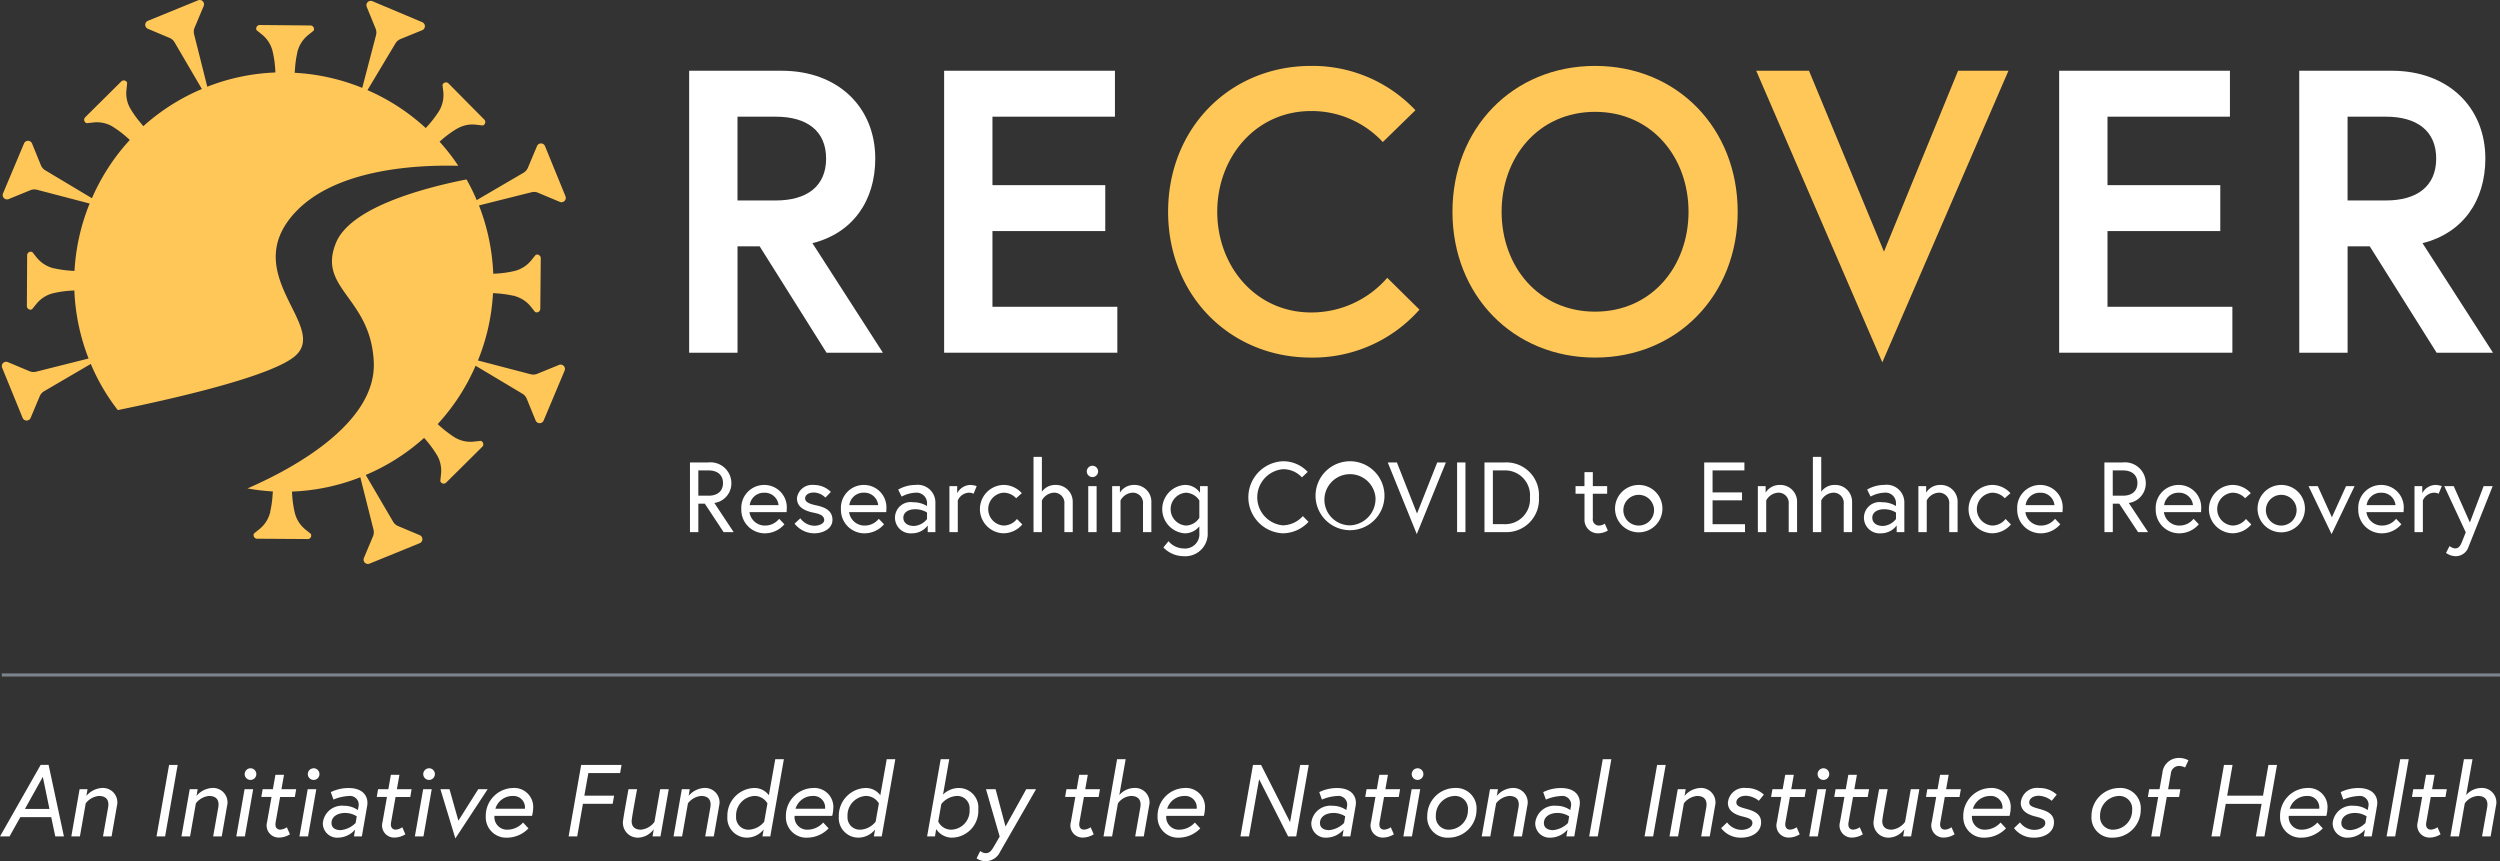 <svg id="Group_7391" data-name="Group 7391" xmlns="http://www.w3.org/2000/svg" xmlns:xlink="http://www.w3.org/1999/xlink" width="314.893" height="108.467" viewBox="0 0 314.893 108.467">
  <rect x="0" y="0" width="314.893" height="108.467" fill="#333333" stroke="none"/>
  <defs>
    <clipPath id="clip-path">
      <rect id="Rectangle_6048" data-name="Rectangle 6048" width="314.893" height="108.467" fill="none"/>
    </clipPath>
    <clipPath id="clip-path-2">
      <rect id="Rectangle_6047" data-name="Rectangle 6047" width="314.663" height="0.392" fill="none"/>
    </clipPath>
  </defs>
  <g id="Group_7367" data-name="Group 7367" clip-path="url(#clip-path)">
    <path id="Path_54154" data-name="Path 54154" d="M110.74,11.368h11.67c7.053,0,11.772,4.567,11.772,11.062,0,5.328-2.841,9.387-7.915,10.656l8.879,13.8h-7.1l-8.423-13.4h-2.791v13.4H110.74ZM127.992,22.43c0-3.5-2.435-5.277-6.342-5.277h-4.821V27.707h4.821c3.907,0,6.342-1.775,6.342-5.278" transform="translate(-23.937 -2.457)" fill="#fff"/>
    <path id="Path_54155" data-name="Path 54155" d="M157.8,25.779H172.01v5.784H157.8V41.1h15.73v5.784H151.714V11.369h21.514v5.785H157.8Z" transform="translate(-32.794 -2.458)" fill="#fff"/>
    <path id="Path_54156" data-name="Path 54156" d="M215.306,37.282l4.06,4.009a17.9,17.9,0,0,1-13.649,6.038c-10.25,0-18.013-7.864-18.013-18.368s7.763-18.369,18.013-18.369a17.8,17.8,0,0,1,13.141,5.582l-4.11,4.009a12.212,12.212,0,0,0-9.031-3.907c-7,0-11.823,5.835-11.823,12.685s4.82,12.685,11.823,12.685a12.639,12.639,0,0,0,9.59-4.364" transform="translate(-40.573 -2.29)" fill="#ffc757"/>
    <path id="Path_54157" data-name="Path 54157" d="M269.328,28.961c0,10.5-7.611,18.368-17.962,18.368S233.4,39.464,233.4,28.961s7.611-18.369,17.963-18.369,17.962,7.865,17.962,18.369m-6.19,0c0-6.85-4.618-12.584-11.772-12.584s-11.772,5.734-11.772,12.584,4.617,12.584,11.772,12.584,11.772-5.734,11.772-12.584" transform="translate(-50.452 -2.29)" fill="#ffc757"/>
    <path id="Path_54158" data-name="Path 54158" d="M298.092,48.1,282.21,11.369h6.648L298.3,34.152l9.336-22.783h6.344Z" transform="translate(-61.002 -2.457)" fill="#ffc757"/>
    <path id="Path_54159" data-name="Path 54159" d="M336.978,25.779h14.207v5.784H336.978V41.1h15.73v5.784H330.89V11.369H352.4v5.785H336.978Z" transform="translate(-71.524 -2.458)" fill="#fff"/>
    <path id="Path_54160" data-name="Path 54160" d="M369.468,11.368h11.67c7.053,0,11.772,4.567,11.772,11.062,0,5.328-2.841,9.387-7.915,10.656l8.879,13.8h-7.1l-8.423-13.4h-2.791v13.4h-6.088ZM386.72,22.43c0-3.5-2.435-5.277-6.342-5.277h-4.821V27.707h4.821c3.907,0,6.342-1.775,6.342-5.278" transform="translate(-79.863 -2.457)" fill="#fff"/>
    <path id="Path_54161" data-name="Path 54161" d="M110.872,74.313h2.282a2.628,2.628,0,0,1,2.933,2.595,2.489,2.489,0,0,1-2.143,2.507l2.431,3.673h-1.266L112.74,79.5h-.814v3.585h-1.054Zm4.162,2.595c0-.966-.64-1.592-1.818-1.592h-1.291V78.5h1.291c1.178,0,1.818-.627,1.818-1.592" transform="translate(-23.966 -16.063)" fill="#fff"/>
    <path id="Path_54162" data-name="Path 54162" d="M124.841,81.011a3.293,3.293,0,0,1-.013.339h-4.676a1.954,1.954,0,0,0,1.993,1.692,2.237,2.237,0,0,0,1.743-.853l.664.689a3.227,3.227,0,0,1-2.406,1.141,2.959,2.959,0,0,1-3.021-3.046,2.88,2.88,0,0,1,2.9-3.046,2.828,2.828,0,0,1,2.819,3.084m-1.028-.539a1.744,1.744,0,0,0-1.792-1.567,1.8,1.8,0,0,0-1.843,1.567Z" transform="translate(-25.75 -16.844)" fill="#fff"/>
    <path id="Path_54163" data-name="Path 54163" d="M128.407,82.126a2.235,2.235,0,0,0,1.755.94c.589,0,1.253-.25,1.253-.714,0-.5-.426-.753-1.316-.927-1.241-.252-2.119-.74-2.119-1.83a1.925,1.925,0,0,1,2.131-1.667,3.009,3.009,0,0,1,2.143.877l-.689.715a2.127,2.127,0,0,0-1.454-.64c-.739,0-1.1.364-1.1.739,0,.44.452.677,1.4.878,1.1.238,2.043.652,2.043,1.83,0,1.115-1.178,1.692-2.294,1.692A3.175,3.175,0,0,1,127.68,82.8Z" transform="translate(-27.599 -16.844)" fill="#fff"/>
    <path id="Path_54164" data-name="Path 54164" d="M140.85,81.011a3.289,3.289,0,0,1-.013.339h-4.676a1.954,1.954,0,0,0,1.993,1.692,2.237,2.237,0,0,0,1.742-.853l.664.689a3.226,3.226,0,0,1-2.406,1.141,2.959,2.959,0,0,1-3.022-3.046,2.881,2.881,0,0,1,2.9-3.046,2.828,2.828,0,0,1,2.819,3.084m-1.028-.539A1.744,1.744,0,0,0,138.03,78.9a1.8,1.8,0,0,0-1.843,1.567Z" transform="translate(-29.21 -16.844)" fill="#fff"/>
    <path id="Path_54165" data-name="Path 54165" d="M148.906,80.058v3.81h-.966v-.839a2.445,2.445,0,0,1-1.967.99,1.973,1.973,0,1,1,.138-3.911,3.242,3.242,0,0,1,1.743.477v-.314a1.32,1.32,0,0,0-1.467-1.366,4.012,4.012,0,0,0-1.73.489l-.438-.878a4.312,4.312,0,0,1,2.168-.589,2.223,2.223,0,0,1,2.519,2.131m-1.053,2.156V81.4a2.779,2.779,0,0,0-1.517-.413c-.9,0-1.467.451-1.467,1.053,0,.753.678,1.053,1.329,1.053a2.225,2.225,0,0,0,1.655-.877" transform="translate(-31.087 -16.844)" fill="#fff"/>
    <path id="Path_54166" data-name="Path 54166" d="M156,78.077l-.389.953a1.456,1.456,0,0,0-.664-.126,1.611,1.611,0,0,0-1.329.978v3.986h-1.053V78.077h.977v.89a1.938,1.938,0,0,1,1.617-1.04,2.415,2.415,0,0,1,.84.15" transform="translate(-32.978 -16.844)" fill="#fff"/>
    <path id="Path_54167" data-name="Path 54167" d="M162.8,82.9a3.123,3.123,0,0,1-2.37,1.115,3.047,3.047,0,0,1,0-6.092,3.105,3.105,0,0,1,2.307,1.04l-.714.64a2.143,2.143,0,0,0-1.593-.7,2.074,2.074,0,0,0,0,4.137,2.128,2.128,0,0,0,1.693-.828Z" transform="translate(-34.033 -16.844)" fill="#fff"/>
    <path id="Path_54168" data-name="Path 54168" d="M171.018,79.171v3.722h-1.053V79.347a1.285,1.285,0,0,0-1.391-1.417,1.823,1.823,0,0,0-1.442.978v3.986h-1.053V73.418h1.053v4.387a2.038,2.038,0,0,1,1.7-.853,2.108,2.108,0,0,1,2.181,2.219" transform="translate(-35.899 -15.87)" fill="#fff"/>
    <path id="Path_54169" data-name="Path 54169" d="M175.349,74.841a.714.714,0,1,1-.714.714.722.722,0,0,1,.714-.714m-.527,2.569h1.053V83.2h-1.053Z" transform="translate(-37.749 -16.177)" fill="#fff"/>
    <path id="Path_54170" data-name="Path 54170" d="M183.653,80.146v3.722H182.6V80.322a1.284,1.284,0,0,0-1.391-1.417,1.825,1.825,0,0,0-1.442.978v3.986h-1.053V78.077h.977v.815a2.061,2.061,0,0,1,1.78-.966,2.108,2.108,0,0,1,2.181,2.219" transform="translate(-38.63 -16.844)" fill="#fff"/>
    <path id="Path_54171" data-name="Path 54171" d="M191.434,83.141a2.329,2.329,0,0,1-1.868.878,3.057,3.057,0,0,1,0-6.093,2.253,2.253,0,0,1,1.955.991v-.84h.966v5.816A2.831,2.831,0,0,1,189.44,86.9a3.532,3.532,0,0,1-2.531-1.1l.639-.79a2.554,2.554,0,0,0,1.892.916,1.806,1.806,0,0,0,1.994-1.981Zm0-3.259a2.087,2.087,0,0,0-1.7-.977,2.074,2.074,0,0,0,0,4.136,2.06,2.06,0,0,0,1.7-.977Z" transform="translate(-40.369 -16.844)" fill="#fff"/>
    <path id="Path_54172" data-name="Path 54172" d="M207.347,76.152a3.184,3.184,0,0,0-2.419-1.028,3.551,3.551,0,0,0,0,7.069,3.471,3.471,0,0,0,2.533-1.166l.714.727a4.46,4.46,0,0,1-3.247,1.442,4.543,4.543,0,0,1,0-9.076,4.216,4.216,0,0,1,3.146,1.341Z" transform="translate(-43.359 -16.022)" fill="#fff"/>
    <path id="Path_54173" data-name="Path 54173" d="M220.076,78.659a4.341,4.341,0,1,1-4.337-4.538,4.34,4.34,0,0,1,4.337,4.538m-1.128,0a3.224,3.224,0,1,0-3.209,3.535,3.34,3.34,0,0,0,3.209-3.535" transform="translate(-45.696 -16.022)" fill="#fff"/>
    <path id="Path_54174" data-name="Path 54174" d="M226.657,83.338,223,74.313h1.153l2.533,6.431,2.545-6.431h1.09Z" transform="translate(-48.202 -16.063)" fill="#fff"/>
    <rect id="Rectangle_6046" data-name="Rectangle 6046" width="1.053" height="8.774" transform="translate(183.531 58.25)" fill="#fff"/>
    <path id="Path_54175" data-name="Path 54175" d="M245.4,78.7a4.111,4.111,0,0,1-4.337,4.387h-2.52V74.313h2.52A4.111,4.111,0,0,1,245.4,78.7m-1.128,0A3.133,3.133,0,0,0,241,75.316h-1.4v6.769H241A3.133,3.133,0,0,0,244.27,78.7" transform="translate(-51.562 -16.063)" fill="#fff"/>
    <path id="Path_54176" data-name="Path 54176" d="M253.175,77.632H254.3V75.864h1.053v1.768h1.805v.953h-1.805v3.121a.775.775,0,0,0,.839.89,1.371,1.371,0,0,0,.665-.238l.389.865a2.385,2.385,0,0,1-1.2.351,1.693,1.693,0,0,1-1.742-1.818V78.585h-1.128Z" transform="translate(-54.725 -16.399)" fill="#fff"/>
    <path id="Path_54177" data-name="Path 54177" d="M265.49,80.973a2.984,2.984,0,1,1-2.983-3.046,2.965,2.965,0,0,1,2.983,3.046m-1.054,0a1.935,1.935,0,1,0-1.93,2.069,1.942,1.942,0,0,0,1.93-2.069" transform="translate(-56.098 -16.844)" fill="#fff"/>
    <path id="Path_54178" data-name="Path 54178" d="M274.906,78.086h3.71v1h-3.71v3h4.086v1h-5.14V74.313h5.064v1h-4.011Z" transform="translate(-59.195 -16.063)" fill="#fff"/>
    <path id="Path_54179" data-name="Path 54179" d="M287.412,80.146v3.722h-1.054V80.322a1.284,1.284,0,0,0-1.391-1.417,1.825,1.825,0,0,0-1.442.978v3.986h-1.053V78.077h.978v.815a2.061,2.061,0,0,1,1.78-.966,2.108,2.108,0,0,1,2.181,2.219" transform="translate(-61.058 -16.844)" fill="#fff"/>
    <path id="Path_54180" data-name="Path 54180" d="M296.255,79.171v3.722H295.2V79.347a1.285,1.285,0,0,0-1.391-1.417,1.823,1.823,0,0,0-1.441.978v3.986h-1.053V73.418h1.053v4.387a2.038,2.038,0,0,1,1.7-.853,2.108,2.108,0,0,1,2.181,2.219" transform="translate(-62.97 -15.87)" fill="#fff"/>
    <path id="Path_54181" data-name="Path 54181" d="M304.609,80.058v3.81h-.966v-.839a2.445,2.445,0,0,1-1.967.99,1.973,1.973,0,1,1,.138-3.911,3.242,3.242,0,0,1,1.742.477v-.314A1.32,1.32,0,0,0,302.09,78.9a4.011,4.011,0,0,0-1.73.489l-.439-.878a4.316,4.316,0,0,1,2.169-.589,2.223,2.223,0,0,1,2.519,2.131m-1.053,2.156V81.4a2.779,2.779,0,0,0-1.517-.413c-.9,0-1.467.451-1.467,1.053,0,.753.678,1.053,1.329,1.053a2.225,2.225,0,0,0,1.655-.877" transform="translate(-64.743 -16.844)" fill="#fff"/>
    <path id="Path_54182" data-name="Path 54182" d="M313.208,80.146v3.722h-1.054V80.322a1.284,1.284,0,0,0-1.391-1.417,1.825,1.825,0,0,0-1.442.978v3.986h-1.053V78.077h.978v.815a2.061,2.061,0,0,1,1.78-.966,2.108,2.108,0,0,1,2.181,2.219" transform="translate(-66.634 -16.844)" fill="#fff"/>
    <path id="Path_54183" data-name="Path 54183" d="M321.666,82.9a3.123,3.123,0,0,1-2.37,1.115,3.047,3.047,0,0,1,0-6.092,3.105,3.105,0,0,1,2.307,1.04l-.714.64a2.143,2.143,0,0,0-1.593-.7,2.074,2.074,0,0,0,0,4.137,2.128,2.128,0,0,0,1.693-.828Z" transform="translate(-68.373 -16.844)" fill="#fff"/>
    <path id="Path_54184" data-name="Path 54184" d="M329.865,81.011c0,.113,0,.2-.012.339h-4.676a1.954,1.954,0,0,0,1.993,1.692,2.24,2.24,0,0,0,1.743-.853l.663.689a3.226,3.226,0,0,1-2.406,1.141,2.958,2.958,0,0,1-3.02-3.046,2.879,2.879,0,0,1,2.9-3.046,2.828,2.828,0,0,1,2.82,3.084m-1.028-.539a1.743,1.743,0,0,0-1.792-1.567,1.8,1.8,0,0,0-1.843,1.567Z" transform="translate(-70.067 -16.844)" fill="#fff"/>
    <path id="Path_54185" data-name="Path 54185" d="M338.158,74.313h2.282a2.628,2.628,0,0,1,2.933,2.595,2.489,2.489,0,0,1-2.143,2.507l2.431,3.673H342.4l-2.37-3.585h-.814v3.585h-1.053Zm4.162,2.595c0-.966-.64-1.592-1.818-1.592h-1.291V78.5H340.5c1.178,0,1.818-.627,1.818-1.592" transform="translate(-73.095 -16.063)" fill="#fff"/>
    <path id="Path_54186" data-name="Path 54186" d="M352.127,81.011a3.281,3.281,0,0,1-.013.339h-4.676a1.954,1.954,0,0,0,1.993,1.692,2.237,2.237,0,0,0,1.742-.853l.664.689a3.226,3.226,0,0,1-2.406,1.141,2.959,2.959,0,0,1-3.022-3.046,2.881,2.881,0,0,1,2.9-3.046,2.828,2.828,0,0,1,2.82,3.084m-1.028-.539a1.744,1.744,0,0,0-1.792-1.567,1.8,1.8,0,0,0-1.843,1.567Z" transform="translate(-74.879 -16.844)" fill="#fff"/>
    <path id="Path_54187" data-name="Path 54187" d="M360.288,82.9a3.123,3.123,0,0,1-2.37,1.115,3.047,3.047,0,0,1,0-6.092,3.105,3.105,0,0,1,2.307,1.04l-.714.64a2.143,2.143,0,0,0-1.593-.7,2.074,2.074,0,0,0,0,4.137,2.128,2.128,0,0,0,1.693-.828Z" transform="translate(-76.722 -16.844)" fill="#fff"/>
    <path id="Path_54188" data-name="Path 54188" d="M368.739,80.973a2.984,2.984,0,1,1-2.983-3.046,2.965,2.965,0,0,1,2.983,3.046m-1.053,0a1.935,1.935,0,1,0-1.93,2.069,1.942,1.942,0,0,0,1.93-2.069" transform="translate(-78.416 -16.844)" fill="#fff"/>
    <path id="Path_54189" data-name="Path 54189" d="M372.129,78.119l1.78,3.924,1.78-3.924h1.078l-2.9,6.042-2.9-6.042Z" transform="translate(-80.189 -16.886)" fill="#fff"/>
    <path id="Path_54190" data-name="Path 54190" d="M384.672,81.011a3.281,3.281,0,0,1-.013.339h-4.676a1.954,1.954,0,0,0,1.993,1.692,2.237,2.237,0,0,0,1.742-.853l.664.689a3.227,3.227,0,0,1-2.406,1.141,2.959,2.959,0,0,1-3.021-3.046,2.88,2.88,0,0,1,2.9-3.046,2.828,2.828,0,0,1,2.82,3.084m-1.028-.539a1.744,1.744,0,0,0-1.792-1.567,1.8,1.8,0,0,0-1.844,1.567Z" transform="translate(-81.914 -16.844)" fill="#fff"/>
    <path id="Path_54191" data-name="Path 54191" d="M391.426,78.077l-.389.953a1.456,1.456,0,0,0-.664-.126,1.611,1.611,0,0,0-1.329.978v3.986h-1.053V78.077h.977v.89a1.939,1.939,0,0,1,1.617-1.04,2.415,2.415,0,0,1,.84.15" transform="translate(-83.867 -16.844)" fill="#fff"/>
    <path id="Path_54192" data-name="Path 54192" d="M393.439,85.665a1.344,1.344,0,0,0,.689.3c.464,0,.677-.326.9-.89l.452-1.14-2.707-5.816h1.191L396,82.694l1.73-4.575h1.14s-2.908,7.32-3.046,7.659a1.7,1.7,0,0,1-1.6,1.166,2.135,2.135,0,0,1-1.228-.414Z" transform="translate(-84.901 -16.886)" fill="#fff"/>
    <path id="Path_54193" data-name="Path 54193" d="M76.377,29.263l2.729,1.145a.545.545,0,0,0,.716-.709l-2.579-6.315a.545.545,0,0,0-1.008,0l-1.147,2.727a1.314,1.314,0,0,1-.549.626l-5.9,3.452a25.149,25.149,0,0,0-1.278-2.607,1.789,1.789,0,0,1-.218.042c-5.474,1.1-14.408,3.535-16.221,7.931-2.4,5.808,4.387,6.844,4.755,15.034.343,7.781-10.371,13.473-15.552,15.754-.125.059-.243.109-.36.158a25.631,25.631,0,0,0,2.783.352l.419.033-.034.409a13.166,13.166,0,0,1-.31,2.173l.017.042-.05.125a3.909,3.909,0,0,1-1.354,2.022l-.652.526a.438.438,0,0,0,.009.419.433.433,0,0,0,.393.234l6.393.042a.421.421,0,0,0,.359-.217.471.471,0,0,0,.009-.435l-.635-.51a3.924,3.924,0,0,1-1.371-2.088,13.184,13.184,0,0,1-.343-2.307l-.025-.418.418-.025a26.143,26.143,0,0,0,8.14-1.764.115.115,0,0,1,.05-.016l0,0L55.643,71.7a1.312,1.312,0,0,1-.063.83l-1.146,2.727a.545.545,0,0,0,.709.717L61.459,73.4a.545.545,0,0,0,.3-.711.538.538,0,0,0-.293-.3l-2.729-1.148a1.307,1.307,0,0,1-.626-.548l-3.447-5.888A26.17,26.17,0,0,0,61.7,60.414l.317-.276.276.317a13.723,13.723,0,0,1,1.362,1.881,3.876,3.876,0,0,1,.484,2.424l-.084.828a.46.46,0,0,0,.3.292.441.441,0,0,0,.443-.118l4.538-4.5a.441.441,0,0,0,.117-.452.457.457,0,0,0-.292-.3l-.81.085a3.818,3.818,0,0,1-2.457-.51l-.059-.034a14.687,14.687,0,0,1-1.8-1.37l-.309-.276L64,58.091a26.134,26.134,0,0,0,4.5-7.044L74.4,54.573a1.334,1.334,0,0,1,.544.633l1.117,2.738a.547.547,0,0,0,1.01.006l2.643-6.29a.547.547,0,0,0-.292-.713.539.539,0,0,0-.419,0l-2.738,1.119a1.323,1.323,0,0,1-.832.054l-6.638-1.735,0,0a26.2,26.2,0,0,0,1.872-8.063l.025-.419.418.025a14.369,14.369,0,0,1,2.173.31l.042-.017.125.059a3.917,3.917,0,0,1,2.023,1.345l.518.651a.468.468,0,0,0,.426,0,.459.459,0,0,0,.234-.4l.058-6.377a.434.434,0,0,0-.234-.393.414.414,0,0,0-.418-.009l-.51.634a3.951,3.951,0,0,1-2.1,1.372,13.057,13.057,0,0,1-2.3.334l-.418.025-.025-.418A26.553,26.553,0,0,0,68.943,30.9a.13.13,0,0,1-.015-.045l6.618-1.66a1.317,1.317,0,0,1,.83.063" transform="translate(-8.596 -4.981)" fill="#ffc757"/>
    <path id="Path_54194" data-name="Path 54194" d="M37.169,26.834c4.981-5.457,14.935-6.068,20.35-5.959.092.009.183.009.267.009a24.21,24.21,0,0,0-2.081-2.725l-.276-.317.317-.276a13.666,13.666,0,0,1,1.88-1.362l.084-.034a3.747,3.747,0,0,1,2.348-.459l.819.092a.456.456,0,0,0,.292-.3.436.436,0,0,0-.109-.444l-4.5-4.546a.441.441,0,0,0-.451-.117.465.465,0,0,0-.309.3l.092.81a3.9,3.9,0,0,1-.51,2.449l-.042.067a13.979,13.979,0,0,1-1.362,1.789l-.285.317-.309-.276a26.333,26.333,0,0,0-7.036-4.5l3.529-5.891a1.334,1.334,0,0,1,.633-.544L53.255,3.8A.547.547,0,0,0,53.26,2.8L46.971.152a.547.547,0,0,0-.717.711L47.373,3.6a1.329,1.329,0,0,1,.054.832l-1.736,6.638A26.36,26.36,0,0,0,37.6,9.192l-.418-.025.034-.418a12.384,12.384,0,0,1,.309-2.173l-.016-.042.05-.125a3.9,3.9,0,0,1,1.354-2.022l.652-.526a.438.438,0,0,0-.009-.419.434.434,0,0,0-.393-.234L32.789,3.15a.451.451,0,0,0-.409.652l.635.509A3.876,3.876,0,0,1,34.386,6.4a13.273,13.273,0,0,1,.343,2.306l.025.419-.418.024a26.138,26.138,0,0,0-8.14,1.764c-.009,0-.016.009-.025.009l0,0L24.51,4.316a1.312,1.312,0,0,1,.063-.83L25.72.758a.546.546,0,0,0-.709-.717L18.694,2.62a.545.545,0,0,0,0,1.008l2.728,1.147a1.31,1.31,0,0,1,.626.549l3.444,5.886a26.307,26.307,0,0,0-7.056,4.4l-.317.285-.267-.326a12.981,12.981,0,0,1-1.362-1.88l-.042-.075a3.812,3.812,0,0,1-.451-2.348l.083-.828a.439.439,0,0,0-.3-.292.446.446,0,0,0-.443.118l-4.538,4.5a.452.452,0,0,0,.176.752l.81-.083a3.824,3.824,0,0,1,2.457.509l.058.042a12.745,12.745,0,0,1,1.8,1.362l.317.276-.285.317a26.257,26.257,0,0,0-4.488,7.029l0,0L5.757,21.446a1.338,1.338,0,0,1-.544-.633L4.1,18.075a.547.547,0,0,0-1.01-.005L.444,24.358a.547.547,0,0,0,.711.717l2.737-1.119a1.337,1.337,0,0,1,.833-.054l6.629,1.734,0,0a26.274,26.274,0,0,0-1.88,8.081l-.034.41-.418-.025a14.214,14.214,0,0,1-2.165-.31l-.033.009L6.7,33.763a3.977,3.977,0,0,1-2.04-1.354l-.518-.651a.451.451,0,0,0-.66.4l-.034,6.384a.469.469,0,0,0,.234.41.444.444,0,0,0,.418,0l.509-.627a3.925,3.925,0,0,1,2.1-1.379,13.066,13.066,0,0,1,2.3-.335l.418-.025L9.448,37a26.553,26.553,0,0,0,1.763,8.132c0,.009.008.016.009.025L4.608,46.819a1.314,1.314,0,0,1-.831-.063L1.049,45.61a.546.546,0,0,0-.716.709l2.579,6.316a.546.546,0,0,0,1.008,0l1.146-2.728a1.316,1.316,0,0,1,.549-.626L11.5,45.839a25.484,25.484,0,0,0,3.4,5.816l.242-.05c7.438-1.529,19.339-4.288,22.147-6.812,4.154-3.744-7.171-10.229-.125-17.959" transform="translate(-0.063 0)" fill="#ffc757"/>
    <g id="Group_7366" data-name="Group 7366" transform="translate(0.229 84.819)" opacity="0.59">
      <g id="Group_7365" data-name="Group 7365">
        <g id="Group_7364" data-name="Group 7364" clip-path="url(#clip-path-2)">
          <line id="Line_5723" data-name="Line 5723" x2="314.664" transform="translate(0 0.196)" fill="none" stroke="#acbbc9" stroke-width="0.5"/>
        </g>
      </g>
    </g>
    <path id="Path_54195" data-name="Path 54195" d="M5.122,122.912h1l1.93,9.009H6.963l-.514-2.433H2.562L1.2,131.921H0Zm-1.982,5.547H6.229l-.836-4.041Z" transform="translate(0 -26.568)" fill="#fff"/>
    <path id="Path_54196" data-name="Path 54196" d="M17.2,128.9l-.669,3.822h-1.08l.643-3.642c.18-1.029-.335-1.454-1.17-1.454a2.38,2.38,0,0,0-1.648.926l-.734,4.169H11.459l1.043-5.945h1l-.142.836a2.779,2.779,0,0,1,1.97-.991A1.819,1.819,0,0,1,17.2,128.9" transform="translate(-2.477 -27.37)" fill="#fff"/>
    <path id="Path_54197" data-name="Path 54197" d="M26.733,122.913h1.081l-1.583,9.009H25.15Z" transform="translate(-5.436 -26.568)" fill="#fff"/>
    <path id="Path_54198" data-name="Path 54198" d="M34.9,128.9l-.669,3.822h-1.08l.644-3.642c.18-1.029-.335-1.454-1.171-1.454a2.38,2.38,0,0,0-1.648.926l-.734,4.169H29.156l1.043-5.945h1l-.142.836a2.778,2.778,0,0,1,1.969-.991A1.819,1.819,0,0,1,34.9,128.9" transform="translate(-6.302 -27.37)" fill="#fff"/>
    <path id="Path_54199" data-name="Path 54199" d="M39.014,126.093h1.081l-1.042,5.945H37.971Zm.746-2.638a.734.734,0,1,1-.734.734.742.742,0,0,1,.734-.734" transform="translate(-8.208 -26.686)" fill="#fff"/>
    <path id="Path_54200" data-name="Path 54200" d="M42.16,126.32h1.287l.322-1.815H44.85l-.322,1.815h1.854l-.168.978H44.361l-.567,3.2c-.1.579.129.914.605.914a1.72,1.72,0,0,0,.811-.3l.386.888a2.657,2.657,0,0,1-1.428.412,1.525,1.525,0,0,1-1.455-1.931l.567-3.192H41.993Z" transform="translate(-9.077 -26.913)" fill="#fff"/>
    <path id="Path_54201" data-name="Path 54201" d="M49.158,126.093h1.081L49.2,132.039H48.115Zm.746-2.638a.734.734,0,1,1-.734.734.742.742,0,0,1,.734-.734" transform="translate(-10.4 -26.686)" fill="#fff"/>
    <path id="Path_54202" data-name="Path 54202" d="M57.46,128.876l-.669,3.848H55.8l.142-.862a2.892,2.892,0,0,1-2.11,1.017,1.807,1.807,0,0,1-1.956-1.84,2.422,2.422,0,0,1,2.664-2.175,3.01,3.01,0,0,1,1.75.541l.064-.373a1.1,1.1,0,0,0-1.209-1.4,5.639,5.639,0,0,0-1.931.451l-.334-.939a5.082,5.082,0,0,1,2.239-.515c1.917,0,2.536,1.145,2.342,2.252m-1.454,2.149.142-.836a2.735,2.735,0,0,0-1.48-.425c-.824,0-1.7.386-1.7,1.274,0,.657.566.888,1.144.888a3.044,3.044,0,0,0,1.892-.9" transform="translate(-11.213 -27.371)" fill="#fff"/>
    <path id="Path_54203" data-name="Path 54203" d="M60.71,126.32H62l.322-1.815H63.4l-.322,1.815h1.854l-.168.978H62.911l-.567,3.2c-.1.579.129.914.605.914a1.72,1.72,0,0,0,.811-.3l.386.888a2.657,2.657,0,0,1-1.428.412,1.524,1.524,0,0,1-1.455-1.931l.567-3.192H60.543Z" transform="translate(-13.087 -26.913)" fill="#fff"/>
    <path id="Path_54204" data-name="Path 54204" d="M67.709,126.093h1.081l-1.043,5.945H66.666Zm.746-2.638a.734.734,0,1,1-.734.734.742.742,0,0,1,.734-.734" transform="translate(-14.41 -26.686)" fill="#fff"/>
    <path id="Path_54205" data-name="Path 54205" d="M71.915,126.82l1.12,3.964,2.5-3.964h1.184l-4.067,6.2-1.879-6.2Z" transform="translate(-15.297 -27.413)" fill="#fff"/>
    <path id="Path_54206" data-name="Path 54206" d="M84.03,129.146a4.463,4.463,0,0,1-.142.991H79.152a1.585,1.585,0,0,0,1.648,1.738,2.663,2.663,0,0,0,1.956-.9l.682.734a3.759,3.759,0,0,1-2.638,1.171,2.574,2.574,0,0,1-2.741-2.663,3.506,3.506,0,0,1,3.4-3.591,2.392,2.392,0,0,1,2.574,2.522m-1.043.09a1.448,1.448,0,0,0-1.532-1.609,2.254,2.254,0,0,0-2.188,1.609Z" transform="translate(-16.873 -27.371)" fill="#fff"/>
    <path id="Path_54207" data-name="Path 54207" d="M93.354,126.787H97.1l-.18,1.029H93.174l-.72,4.106H91.372l1.583-9.009h5.084l-.181,1.029h-4Z" transform="translate(-19.751 -26.568)" fill="#fff"/>
    <path id="Path_54208" data-name="Path 54208" d="M100.089,131.054c0-.129,0-.347.708-4.234h1.081c-.669,3.617-.682,3.912-.682,4.028,0,.734.463,1.068,1.171,1.068a2.389,2.389,0,0,0,1.7-.978l.721-4.118h1.081l-1.042,5.946h-1l.154-.914a2.5,2.5,0,0,1-1.943,1.068,1.865,1.865,0,0,1-1.943-1.866" transform="translate(-21.635 -27.413)" fill="#fff"/>
    <path id="Path_54209" data-name="Path 54209" d="M113.971,128.9l-.669,3.822h-1.08l.644-3.642c.18-1.029-.335-1.454-1.171-1.454a2.38,2.38,0,0,0-1.648.926l-.734,4.169h-1.081l1.043-5.945h1l-.142.836a2.779,2.779,0,0,1,1.97-.991,1.819,1.819,0,0,1,1.866,2.278" transform="translate(-23.395 -27.37)" fill="#fff"/>
    <path id="Path_54210" data-name="Path 54210" d="M122.107,126.537l.811-4.543H124l-1.712,9.729H121.3l.154-.875a2.713,2.713,0,0,1-2.1,1.029,2.468,2.468,0,0,1-2.471-2.663,3.493,3.493,0,0,1,3.36-3.591,2.248,2.248,0,0,1,1.866.914m-.179,1.029a1.881,1.881,0,0,0-1.648-.94,2.453,2.453,0,0,0-2.3,2.587,1.547,1.547,0,0,0,1.634,1.66,2.63,2.63,0,0,0,1.906-1Z" transform="translate(-25.265 -26.37)" fill="#fff"/>
    <path id="Path_54211" data-name="Path 54211" d="M132.26,129.146a4.463,4.463,0,0,1-.142.991h-4.736a1.585,1.585,0,0,0,1.648,1.738,2.663,2.663,0,0,0,1.956-.9l.682.734a3.759,3.759,0,0,1-2.638,1.171,2.574,2.574,0,0,1-2.741-2.663,3.506,3.506,0,0,1,3.4-3.591,2.392,2.392,0,0,1,2.574,2.522m-1.042.09a1.448,1.448,0,0,0-1.532-1.609,2.254,2.254,0,0,0-2.188,1.609Z" transform="translate(-27.298 -27.371)" fill="#fff"/>
    <path id="Path_54212" data-name="Path 54212" d="M140.017,126.537l.811-4.543h1.081l-1.712,9.729h-.991l.155-.875a2.717,2.717,0,0,1-2.1,1.029,2.468,2.468,0,0,1-2.471-2.663,3.493,3.493,0,0,1,3.359-3.591,2.249,2.249,0,0,1,1.866.914m-.179,1.029a1.88,1.88,0,0,0-1.648-.94,2.453,2.453,0,0,0-2.3,2.587,1.547,1.547,0,0,0,1.634,1.66,2.632,2.632,0,0,0,1.905-1Z" transform="translate(-29.136 -26.37)" fill="#fff"/>
    <path id="Path_54213" data-name="Path 54213" d="M155.425,128.313a3.375,3.375,0,0,1-3.372,3.565,2.375,2.375,0,0,1-1.931-1.081l-.154.927h-.991l1.712-9.729h1.08l-.785,4.453a2.848,2.848,0,0,1,2.022-.824,2.46,2.46,0,0,1,2.42,2.689m-5.046,1.532a1.8,1.8,0,0,0,1.648,1.029,2.388,2.388,0,0,0,2.3-2.561,1.551,1.551,0,0,0-1.622-1.686,2.67,2.67,0,0,0-1.943,1.029Z" transform="translate(-32.202 -26.37)" fill="#fff"/>
    <path id="Path_54214" data-name="Path 54214" d="M157.385,134.606a1.288,1.288,0,0,0,.7.27c.5,0,.733-.335,1.068-.914l.683-1.184-1.724-5.959h1.21l1.249,4.7,2.612-4.7h1.235s-4.311,7.515-4.517,7.864a2.025,2.025,0,0,1-1.8,1.2,1.955,1.955,0,0,1-1.171-.36Z" transform="translate(-33.92 -27.413)" fill="#fff"/>
    <path id="Path_54215" data-name="Path 54215" d="M171.322,126.32h1.287l.322-1.815h1.081l-.322,1.815h1.854l-.168.978h-1.853l-.567,3.2c-.1.579.129.914.605.914a1.719,1.719,0,0,0,.811-.3l.386.888a2.657,2.657,0,0,1-1.428.412,1.525,1.525,0,0,1-1.455-1.931l.567-3.192h-1.287Z" transform="translate(-36.996 -26.913)" fill="#fff"/>
    <path id="Path_54216" data-name="Path 54216" d="M183.066,127.9l-.669,3.822h-1.081l.643-3.642c.18-1.017-.335-1.454-1.171-1.454a2.178,2.178,0,0,0-1.648.939l-.733,4.157h-1.081l1.711-9.729h1.081l-.8,4.517a2.567,2.567,0,0,1,1.853-.888,1.814,1.814,0,0,1,1.891,2.278" transform="translate(-38.33 -26.37)" fill="#fff"/>
    <path id="Path_54217" data-name="Path 54217" d="M191.983,129.146a4.463,4.463,0,0,1-.142.991h-4.736a1.585,1.585,0,0,0,1.648,1.738,2.663,2.663,0,0,0,1.956-.9l.682.734a3.76,3.76,0,0,1-2.638,1.171,2.574,2.574,0,0,1-2.741-2.663,3.506,3.506,0,0,1,3.4-3.591,2.392,2.392,0,0,1,2.574,2.522m-1.043.09a1.448,1.448,0,0,0-1.532-1.609,2.254,2.254,0,0,0-2.188,1.609Z" transform="translate(-40.208 -27.371)" fill="#fff"/>
    <path id="Path_54218" data-name="Path 54218" d="M201.925,122.913l3.655,7.207,1.274-7.207h1.081l-1.583,9.009h-1.016l-3.655-7.207-1.274,7.207h-1.081l1.583-9.009Z" transform="translate(-43.086 -26.568)" fill="#fff"/>
    <path id="Path_54219" data-name="Path 54219" d="M216.3,128.876l-.669,3.848h-.992l.142-.862a2.892,2.892,0,0,1-2.11,1.017,1.807,1.807,0,0,1-1.956-1.84,2.422,2.422,0,0,1,2.664-2.175,3.01,3.01,0,0,1,1.75.541l.064-.373a1.1,1.1,0,0,0-1.21-1.4,5.64,5.64,0,0,0-1.931.451l-.334-.939a5.082,5.082,0,0,1,2.239-.515c1.917,0,2.536,1.145,2.342,2.252m-1.454,2.149.142-.836a2.732,2.732,0,0,0-1.48-.425c-.824,0-1.7.386-1.7,1.274,0,.657.566.888,1.145.888a3.043,3.043,0,0,0,1.891-.9" transform="translate(-45.548 -27.371)" fill="#fff"/>
    <path id="Path_54220" data-name="Path 54220" d="M219.552,126.32h1.287l.322-1.815h1.081l-.322,1.815h1.854l-.168.978h-1.853l-.567,3.2c-.1.579.129.914.605.914a1.72,1.72,0,0,0,.811-.3l.386.888a2.657,2.657,0,0,1-1.428.412,1.524,1.524,0,0,1-1.455-1.931l.567-3.192h-1.287Z" transform="translate(-47.422 -26.913)" fill="#fff"/>
    <path id="Path_54221" data-name="Path 54221" d="M226.551,126.093h1.081l-1.042,5.945h-1.081Zm.746-2.638a.734.734,0,1,1-.734.734.742.742,0,0,1,.734-.734" transform="translate(-48.745 -26.686)" fill="#fff"/>
    <path id="Path_54222" data-name="Path 54222" d="M235.553,129.39a3.508,3.508,0,0,1-3.475,3.488,2.544,2.544,0,0,1-2.728-2.742,3.52,3.52,0,0,1,3.474-3.513,2.564,2.564,0,0,1,2.729,2.767m-1.081,0a1.613,1.613,0,0,0-1.648-1.764,2.45,2.45,0,0,0-2.393,2.51,1.6,1.6,0,0,0,1.647,1.738,2.428,2.428,0,0,0,2.394-2.484" transform="translate(-49.576 -27.37)" fill="#fff"/>
    <path id="Path_54223" data-name="Path 54223" d="M243.838,128.9l-.669,3.822h-1.08l.644-3.642c.18-1.029-.335-1.454-1.171-1.454a2.38,2.38,0,0,0-1.648.926l-.734,4.169H238.1l1.042-5.945h1l-.142.836a2.779,2.779,0,0,1,1.97-.991,1.819,1.819,0,0,1,1.866,2.278" transform="translate(-51.467 -27.37)" fill="#fff"/>
    <path id="Path_54224" data-name="Path 54224" d="M252.286,128.876l-.669,3.848h-.992l.142-.862a2.892,2.892,0,0,1-2.11,1.017,1.807,1.807,0,0,1-1.957-1.84,2.422,2.422,0,0,1,2.664-2.175,3.01,3.01,0,0,1,1.75.541l.064-.373a1.1,1.1,0,0,0-1.209-1.4,5.639,5.639,0,0,0-1.931.451l-.334-.939a5.081,5.081,0,0,1,2.239-.515c1.917,0,2.536,1.145,2.342,2.252m-1.454,2.149.142-.836a2.732,2.732,0,0,0-1.48-.425c-.824,0-1.7.386-1.7,1.274,0,.657.566.888,1.145.888a3.043,3.043,0,0,0,1.891-.9" transform="translate(-53.326 -27.371)" fill="#fff"/>
    <path id="Path_54225" data-name="Path 54225" d="M257.081,121.994h1.081l-1.712,9.729h-1.081Z" transform="translate(-55.2 -26.37)" fill="#fff"/>
    <path id="Path_54226" data-name="Path 54226" d="M265.849,122.913h1.081l-1.583,9.009h-1.081Z" transform="translate(-57.123 -26.568)" fill="#fff"/>
    <path id="Path_54227" data-name="Path 54227" d="M274.011,128.9l-.669,3.822h-1.08l.643-3.642c.18-1.029-.335-1.454-1.17-1.454a2.38,2.38,0,0,0-1.648.926l-.734,4.169h-1.081l1.042-5.945h1l-.142.836a2.779,2.779,0,0,1,1.97-.991,1.819,1.819,0,0,1,1.866,2.278" transform="translate(-57.989 -27.37)" fill="#fff"/>
    <path id="Path_54228" data-name="Path 54228" d="M277.324,130.96a2.324,2.324,0,0,0,1.789.94c.669,0,1.4-.3,1.4-.862,0-.437-.347-.605-1.235-.824-1.056-.257-1.853-.746-1.853-1.724a2.044,2.044,0,0,1,2.29-1.866,3.159,3.159,0,0,1,2.239.836l-.631.773a2.8,2.8,0,0,0-1.608-.631c-.8,0-1.223.4-1.223.836,0,.412.335.566,1.235.81.978.27,1.88.618,1.88,1.7,0,1.313-1.262,1.931-2.5,1.931a3.076,3.076,0,0,1-2.535-1.2Z" transform="translate(-59.784 -27.37)" fill="#fff"/>
    <path id="Path_54229" data-name="Path 54229" d="M284.772,126.32h1.287l.322-1.815h1.081l-.322,1.815h1.854l-.168.978h-1.853l-.567,3.2c-.1.579.129.914.605.914a1.719,1.719,0,0,0,.811-.3l.386.888a2.657,2.657,0,0,1-1.428.412,1.524,1.524,0,0,1-1.455-1.931l.567-3.192H284.6Z" transform="translate(-61.519 -26.913)" fill="#fff"/>
    <path id="Path_54230" data-name="Path 54230" d="M291.771,126.093h1.081l-1.042,5.945h-1.081Zm.746-2.638a.734.734,0,1,1-.734.734.742.742,0,0,1,.734-.734" transform="translate(-62.843 -26.686)" fill="#fff"/>
    <path id="Path_54231" data-name="Path 54231" d="M294.917,126.32H296.2l.322-1.815h1.081l-.322,1.815h1.854l-.168.978h-1.853l-.567,3.2c-.1.579.129.914.605.914a1.72,1.72,0,0,0,.811-.3l.386.888a2.656,2.656,0,0,1-1.428.412,1.524,1.524,0,0,1-1.455-1.931l.567-3.192H294.75Z" transform="translate(-63.712 -26.913)" fill="#fff"/>
    <path id="Path_54232" data-name="Path 54232" d="M301.054,131.054c0-.129,0-.347.708-4.234h1.081c-.669,3.617-.682,3.912-.682,4.028,0,.734.463,1.068,1.171,1.068a2.389,2.389,0,0,0,1.7-.978l.721-4.118h1.081l-1.042,5.946h-1l.154-.914A2.5,2.5,0,0,1,303,132.921a1.865,1.865,0,0,1-1.943-1.866" transform="translate(-65.075 -27.413)" fill="#fff"/>
    <path id="Path_54233" data-name="Path 54233" d="M309.659,126.32h1.287l.322-1.815h1.081l-.322,1.815h1.854l-.168.978H311.86l-.567,3.2c-.1.579.129.914.605.914a1.72,1.72,0,0,0,.811-.3l.386.888a2.657,2.657,0,0,1-1.428.412,1.524,1.524,0,0,1-1.455-1.931l.567-3.192h-1.287Z" transform="translate(-66.899 -26.913)" fill="#fff"/>
    <path id="Path_54234" data-name="Path 54234" d="M321.455,129.146a4.461,4.461,0,0,1-.142.991h-4.736a1.585,1.585,0,0,0,1.648,1.738,2.663,2.663,0,0,0,1.956-.9l.682.734a3.76,3.76,0,0,1-2.638,1.171,2.574,2.574,0,0,1-2.741-2.663,3.506,3.506,0,0,1,3.4-3.591,2.392,2.392,0,0,1,2.574,2.522m-1.042.09a1.448,1.448,0,0,0-1.532-1.609,2.255,2.255,0,0,0-2.188,1.609Z" transform="translate(-68.194 -27.371)" fill="#fff"/>
    <path id="Path_54235" data-name="Path 54235" d="M324.388,130.96a2.325,2.325,0,0,0,1.789.94c.669,0,1.4-.3,1.4-.862,0-.437-.347-.605-1.235-.824-1.056-.257-1.853-.746-1.853-1.724a2.044,2.044,0,0,1,2.29-1.866,3.159,3.159,0,0,1,2.239.836l-.631.773a2.8,2.8,0,0,0-1.608-.631c-.8,0-1.223.4-1.223.836,0,.412.335.566,1.235.81.978.27,1.88.618,1.88,1.7,0,1.313-1.262,1.931-2.5,1.931a3.076,3.076,0,0,1-2.535-1.2Z" transform="translate(-69.957 -27.37)" fill="#fff"/>
    <path id="Path_54236" data-name="Path 54236" d="M342.289,129.39a3.508,3.508,0,0,1-3.475,3.488,2.544,2.544,0,0,1-2.728-2.742,3.52,3.52,0,0,1,3.474-3.513,2.564,2.564,0,0,1,2.729,2.767m-1.081,0a1.613,1.613,0,0,0-1.648-1.764,2.45,2.45,0,0,0-2.393,2.51,1.6,1.6,0,0,0,1.647,1.738,2.428,2.428,0,0,0,2.394-2.484" transform="translate(-72.647 -27.37)" fill="#fff"/>
    <path id="Path_54237" data-name="Path 54237" d="M345.314,125.734h1.3l.361-2.046a2.07,2.07,0,0,1,2.02-1.892,2.443,2.443,0,0,1,1.262.3l-.425.9a1.866,1.866,0,0,0-.734-.193,1.04,1.04,0,0,0-1.056.952l-.347,1.982h1.545l-.168.978h-1.544l-.875,4.967h-1.082l.875-4.967h-1.3Z" transform="translate(-74.606 -26.327)" fill="#fff"/>
    <path id="Path_54238" data-name="Path 54238" d="M362.539,122.913h1.081l-1.583,9.009h-1.081l.721-4.1H357.16l-.72,4.1h-1.081l1.582-9.009h1.081l-.682,3.874h4.517Z" transform="translate(-76.813 -26.568)" fill="#fff"/>
    <path id="Path_54239" data-name="Path 54239" d="M372.361,129.146a4.468,4.468,0,0,1-.142.991h-4.736a1.585,1.585,0,0,0,1.648,1.738,2.663,2.663,0,0,0,1.956-.9l.682.734a3.76,3.76,0,0,1-2.638,1.171,2.574,2.574,0,0,1-2.741-2.663,3.506,3.506,0,0,1,3.4-3.591,2.392,2.392,0,0,1,2.574,2.522m-1.042.09a1.448,1.448,0,0,0-1.532-1.609,2.255,2.255,0,0,0-2.188,1.609Z" transform="translate(-79.198 -27.371)" fill="#fff"/>
    <path id="Path_54240" data-name="Path 54240" d="M380.428,128.876l-.669,3.848h-.992l.142-.862a2.892,2.892,0,0,1-2.11,1.017,1.807,1.807,0,0,1-1.956-1.84,2.422,2.422,0,0,1,2.664-2.175,3.01,3.01,0,0,1,1.75.541l.064-.373a1.1,1.1,0,0,0-1.209-1.4,5.64,5.64,0,0,0-1.931.451l-.334-.939a5.082,5.082,0,0,1,2.239-.515c1.917,0,2.536,1.145,2.342,2.252m-1.454,2.149.142-.836a2.732,2.732,0,0,0-1.48-.425c-.824,0-1.7.386-1.7,1.274,0,.657.566.888,1.145.888a3.043,3.043,0,0,0,1.891-.9" transform="translate(-81.025 -27.371)" fill="#fff"/>
    <path id="Path_54241" data-name="Path 54241" d="M385.223,121.994H386.3l-1.712,9.729h-1.081Z" transform="translate(-82.899 -26.37)" fill="#fff"/>
    <path id="Path_54242" data-name="Path 54242" d="M387.75,126.32h1.287l.322-1.815h1.081l-.322,1.815h1.854l-.168.978h-1.853l-.567,3.2c-.1.579.129.914.605.914a1.719,1.719,0,0,0,.811-.3l.386.888a2.657,2.657,0,0,1-1.428.412,1.524,1.524,0,0,1-1.455-1.931l.567-3.192h-1.287Z" transform="translate(-83.779 -26.913)" fill="#fff"/>
    <path id="Path_54243" data-name="Path 54243" d="M399.494,127.9l-.669,3.822h-1.081l.643-3.642c.179-1.017-.335-1.454-1.171-1.454a2.178,2.178,0,0,0-1.648.939l-.733,4.157h-1.081l1.711-9.729h1.081l-.8,4.517a2.567,2.567,0,0,1,1.853-.888,1.814,1.814,0,0,1,1.891,2.278" transform="translate(-85.113 -26.37)" fill="#fff"/>
  </g>
</svg>
